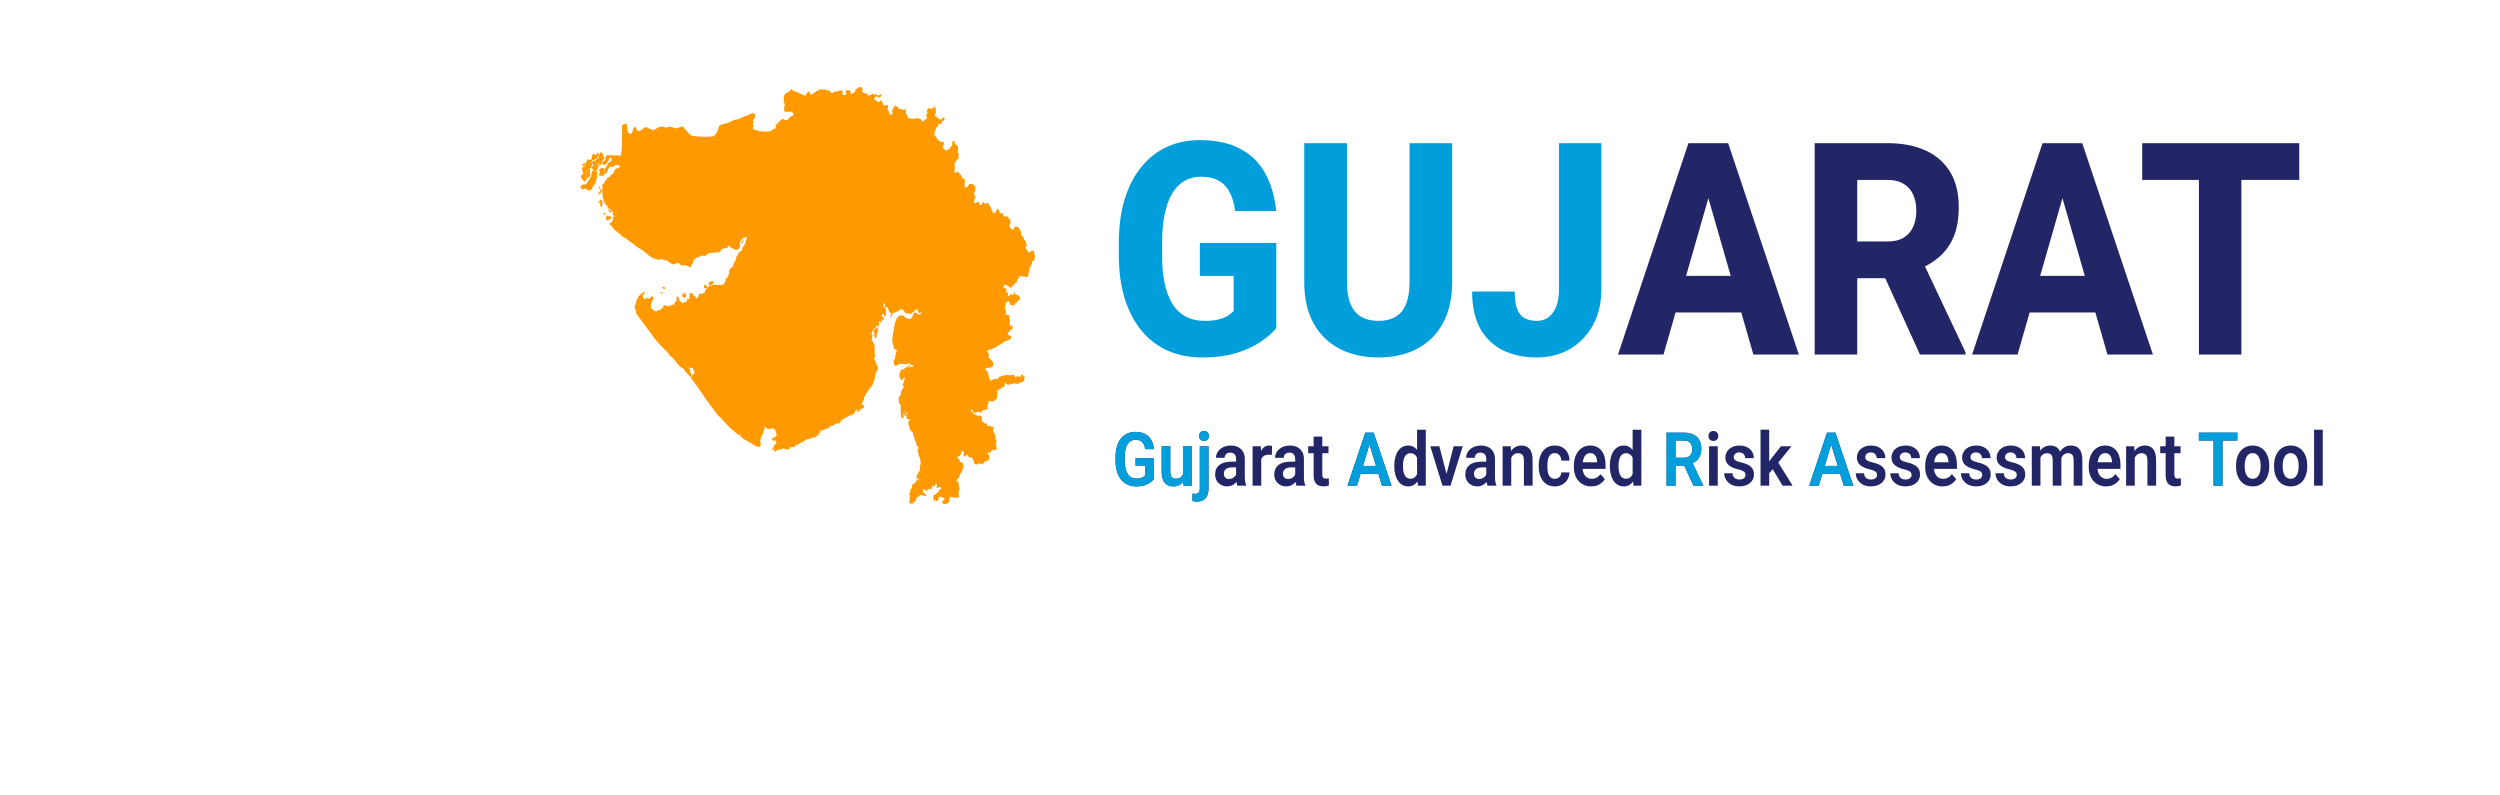 <svg width="308" height="98" viewBox="0 0 308 98" fill="none" xmlns="http://www.w3.org/2000/svg">
<g filter="url(#filter0_d_1600_1104)">
<path d="M25.105 0H307.601V72.833H43.877L25.105 0Z" fill="white"/>
</g>
<path d="M157.238 29.927V40.426C156.852 40.915 156.262 41.439 155.468 42C154.684 42.56 153.681 43.043 152.458 43.449C151.234 43.842 149.775 44.039 148.079 44.039C146.545 44.039 145.15 43.764 143.894 43.216C142.639 42.656 141.56 41.839 140.659 40.766C139.757 39.681 139.06 38.357 138.566 36.795C138.083 35.233 137.842 33.445 137.842 31.43V29.891C137.842 27.876 138.083 26.088 138.566 24.526C139.049 22.964 139.73 21.646 140.61 20.573C141.49 19.488 142.537 18.665 143.749 18.105C144.962 17.545 146.303 17.264 147.773 17.264C149.866 17.264 151.578 17.64 152.908 18.391C154.239 19.13 155.248 20.156 155.935 21.467C156.632 22.779 157.061 24.287 157.222 25.992H152.168C152.061 25.122 151.846 24.371 151.524 23.739C151.213 23.107 150.767 22.624 150.188 22.29C149.609 21.944 148.857 21.771 147.934 21.771C147.194 21.771 146.523 21.944 145.922 22.29C145.332 22.624 144.833 23.131 144.425 23.81C144.018 24.49 143.706 25.337 143.492 26.35C143.277 27.352 143.17 28.52 143.17 29.856V31.43C143.17 32.765 143.277 33.94 143.492 34.953C143.717 35.967 144.044 36.813 144.474 37.493C144.903 38.16 145.445 38.667 146.099 39.013C146.765 39.359 147.537 39.532 148.417 39.532C149.104 39.532 149.684 39.472 150.156 39.353C150.628 39.222 151.014 39.061 151.315 38.87C151.615 38.667 151.841 38.482 151.991 38.315V33.987H147.822V29.927H157.238Z" fill="#009EDB"/>
<path d="M173.657 17.64H178.905V34.738C178.905 36.765 178.518 38.47 177.746 39.853C176.984 41.237 175.921 42.28 174.559 42.983C173.196 43.687 171.618 44.039 169.826 44.039C168.023 44.039 166.435 43.687 165.061 42.983C163.699 42.28 162.625 41.237 161.842 39.853C161.069 38.47 160.683 36.765 160.683 34.738V17.64H165.947V34.738C165.947 35.859 166.097 36.777 166.397 37.493C166.709 38.196 167.154 38.715 167.733 39.049C168.313 39.371 169.01 39.532 169.826 39.532C170.642 39.532 171.334 39.371 171.903 39.049C172.482 38.715 172.917 38.196 173.206 37.493C173.507 36.777 173.657 35.859 173.657 34.738V17.64Z" fill="#009EDB"/>
<path d="M192.072 35.597V17.64H197.287V35.597C197.287 37.338 196.933 38.84 196.225 40.104C195.527 41.356 194.578 42.328 193.376 43.019C192.184 43.699 190.838 44.039 189.335 44.039C187.79 44.039 186.416 43.752 185.215 43.18C184.013 42.596 183.068 41.708 182.382 40.515C181.705 39.311 181.367 37.779 181.367 35.919H186.615C186.615 36.837 186.717 37.564 186.921 38.101C187.135 38.625 187.447 38.995 187.854 39.21C188.262 39.424 188.756 39.532 189.335 39.532C189.893 39.532 190.376 39.383 190.784 39.084C191.192 38.774 191.508 38.327 191.734 37.743C191.959 37.147 192.072 36.431 192.072 35.597Z" fill="#009EDB"/>
<path d="M210.994 22.594L204.942 43.681H199.34L208.016 17.64H211.557L210.994 22.594ZM216.016 43.681L209.948 22.594L209.32 17.64H212.909L221.618 43.681H216.016ZM215.759 33.987V38.494H203.541V33.987H215.759Z" fill="#222566"/>
<path d="M223.565 17.64H232.564C234.356 17.64 235.906 17.938 237.216 18.534C238.535 19.13 239.55 20.013 240.258 21.181C240.966 22.35 241.32 23.792 241.32 25.509C241.32 26.94 241.111 28.156 240.692 29.158C240.274 30.16 239.684 30.988 238.922 31.644C238.171 32.3 237.291 32.831 236.282 33.236L234.576 34.273H226.914L226.881 29.748H232.58C233.363 29.748 234.012 29.593 234.527 29.283C235.042 28.973 235.429 28.538 235.686 27.978C235.955 27.405 236.089 26.738 236.089 25.974C236.089 25.188 235.955 24.508 235.686 23.936C235.418 23.363 235.021 22.928 234.495 22.63C233.98 22.32 233.336 22.165 232.564 22.165H228.813V43.681H223.565V17.64ZM236.539 43.681L231.276 32.109L236.813 32.091L242.157 43.413V43.681H236.539Z" fill="#222566"/>
<path d="M254.616 22.594L248.564 43.681H242.962L251.638 17.64H255.18L254.616 22.594ZM259.638 43.681L253.57 22.594L252.942 17.64H256.532L265.24 43.681H259.638ZM259.381 33.987V38.494H247.163V33.987H259.381Z" fill="#222566"/>
<path d="M276.137 17.64V43.681H270.906V17.64H276.137ZM283.268 17.64V22.165H263.92V17.64H283.268Z" fill="#222566"/>
<path d="M95.407 55.526L95.12 55.404L95.251 55.161L95.407 55.526ZM111.464 50.695L111.699 50.786L111.672 51.212L111.464 51.242L111.36 50.756L111.464 50.695ZM111.881 44.983L112.09 45.074V45.196L111.881 45.256V44.983ZM84.329 36.111L84.459 36.202L84.563 36.415L84.407 36.719L84.042 36.506V36.263L84.329 36.111ZM81.435 35.959L81.67 36.081L81.592 36.202L81.357 36.111L81.435 35.959ZM81.644 35.352H81.878L81.983 35.534L81.826 35.625L81.566 35.443L81.644 35.352ZM86.935 35.048L87.04 35.139L87.118 35.443L86.909 35.534L86.727 35.504L86.753 35.139L86.935 35.048ZM87.717 34.622L87.874 34.683L87.9 34.896L87.717 35.048L87.326 35.139L87.274 34.987L87.352 34.774L87.717 34.622ZM91.653 29.457L91.549 29.791L91.419 30.035L91.314 29.852L91.653 29.457ZM74.814 26.48L74.867 26.632L75.257 26.662L75.31 26.936L74.945 27.087L74.919 27.209L74.658 27.027V26.814L74.814 26.48ZM74.345 26.176L74.554 26.237L74.606 26.449H74.397L74.345 26.176ZM75.101 25.811L75.336 26.115L75.127 26.206L74.919 25.811H75.101ZM74.345 24.869L74.475 25.113L74.345 25.173V24.869ZM74.058 24.596L74.241 24.869L74.163 25.477L74.006 25.447L73.928 25.143L73.954 24.9L73.72 25.052L73.798 24.778L74.058 24.596ZM74.137 23.29L74.163 23.533L74.006 23.806L73.772 23.988L73.72 23.776L73.85 23.654L74.006 23.35L74.137 23.29ZM73.902 22.986L74.006 23.229H73.772L73.72 23.077L73.902 22.986ZM73.042 20.92L73.381 21.163L73.641 21.041L73.537 21.527L73.563 21.801L73.329 22.621L73.042 22.955L72.938 23.29L72.468 23.502L72.208 23.229L71.791 23.35L71.582 23.198L71.504 22.986L71.686 22.773L72.234 22.682L72.338 22.469L72.625 22.105L72.651 21.953L72.859 21.74L72.833 21.467L73.042 20.92ZM72.599 20.707L72.703 20.95L72.651 21.375L72.729 21.74L72.52 21.801L72.234 22.074L72.129 21.953L72.208 21.831L72.234 21.527L72.208 21.436L72.312 21.011L72.494 20.95L72.468 20.768L72.599 20.707ZM74.267 20.646L74.371 20.707L74.502 20.95L74.397 21.102L74.449 21.224L74.502 21.284L74.449 21.497L74.189 21.71L73.98 21.619H73.746L73.902 21.284L73.824 20.92L73.928 20.798L74.267 20.646ZM73.381 20.099L73.563 20.191L73.746 20.585L73.615 20.859L73.407 21.102L73.224 21.041L73.146 20.889L72.99 20.859L72.885 20.585L73.172 20.312L73.198 20.16L73.381 20.099ZM72.051 20.069L72.077 20.282L71.921 20.494L71.765 20.434V20.221L72.051 20.069ZM73.85 19.431L73.902 19.461L73.85 19.948L73.876 20.069L73.641 20.251L73.563 20.16L73.381 20.099L73.224 20.13L73.172 20.221V20.312H73.016L72.964 19.948L73.016 19.826L73.276 19.796L73.589 19.613L73.641 19.461L73.85 19.431ZM74.606 19.34L74.684 19.461L74.814 19.492V19.522V19.583H74.84L75.075 19.613L74.658 20.221L74.475 20.342L74.215 20.221L74.189 19.948L74.423 19.826L74.58 19.674L74.606 19.34ZM74.137 18.793L74.319 19.036L74.267 19.188L74.449 19.37V19.583L74.163 19.856L74.058 20.282L73.798 20.434L73.694 20.373L73.876 20.069L73.902 19.522L73.954 19.461L73.824 19.401L73.667 19.431L73.824 18.945L73.98 18.793H74.137ZM73.667 18.762L73.746 18.854L73.694 19.188L73.563 19.461L73.433 19.613L72.964 19.765L72.885 19.978L72.938 20.312L72.833 20.555L72.859 20.768L72.651 20.707H72.573L72.468 20.768V20.95L72.286 21.011L72.182 21.436L72.208 21.619L72.129 21.983L72.234 22.165L72.129 22.348H71.973L71.686 22.044L71.556 21.77L71.686 21.497L71.869 21.406L71.712 20.859L71.765 20.585H71.947L72.103 20.312L72.156 20.069L72.286 19.856L72.364 19.613L72.755 19.704L72.885 19.583L72.938 19.127L73.172 18.884L73.302 19.127L73.407 19.097L73.667 18.762ZM126.139 29.336L126.165 29.548L126.374 29.7L126.426 30.004L126.556 30.247L126.296 30.43L126.661 31.037L126.817 31.159L126.974 30.946L127.26 30.885L127.365 31.007L127.521 31.614L127.391 32.101L127.156 32.192V32.435L126.843 33.073L126.791 33.498L126.687 33.741L126.661 34.045L126.504 34.136L126.165 34.045L125.879 34.075L125.722 33.984L125.54 34.136V34.258L125.357 34.379L125.279 34.714L125.149 34.896L125.019 34.865L124.966 35.048L124.654 35.291L124.628 35.473L124.393 35.382L124.002 35.108L123.846 35.078L123.663 35.169L123.637 35.473L124.002 35.564L123.95 36.05L124.158 35.99L124.184 36.415L124.341 36.536L124.497 36.172L124.654 36.324L124.914 36.294L124.888 36.05L125.071 36.02V36.354L125.357 36.324L125.592 36.506L125.696 36.871L125.383 37.053L125.279 37.235L125.019 37.418L124.966 37.661L124.445 37.539L124.393 37.296L124.263 37.083L124.106 37.205L123.898 37.235L123.924 37.448L123.872 37.569L123.793 38.056L123.95 38.268L123.924 38.785L124.263 38.815L124.341 38.876L124.367 39.392L124.445 39.453L124.393 39.788L124.445 40.182L124.628 40.091L124.758 40.122L124.706 40.578L124.471 40.669L124.367 40.851L124.158 41.064V41.246L124.628 41.428L124.523 41.611L124.549 41.762L123.663 42.127L123.455 42.309L123.064 42.522L122.568 42.856L122.36 42.887L122.177 43.069H121.838L121.578 43.251L121.708 43.373L121.865 43.798L121.76 43.92L121.891 44.132L122.282 44.497L122.334 44.618L122.36 44.983L122.229 45.226L122.021 45.256L121.865 45.348L121.734 45.287L121.474 45.348L121.369 45.439L121.526 45.712L121.682 45.742L121.786 46.259L121.917 46.715L122.021 46.897L122.699 46.624L122.725 46.745L123.038 46.593L123.116 46.381H123.298L123.481 46.259L123.663 46.289L123.872 46.198L124.471 46.229L124.914 46.168L125.097 46.502L125.383 46.289L125.54 46.441H125.67L125.853 46.198L126.035 46.107L126.061 46.35L126.244 46.411L126.165 46.897L125.983 47.079L125.67 47.11L125.592 47.231L125.227 47.292L124.914 47.201L124.68 47.353L124.497 47.262L124.341 47.414L123.976 47.322L123.872 47.049L123.767 47.353L123.715 47.657L123.35 47.809L123.09 47.991L122.907 48.052L122.855 48.234L122.881 48.568L122.803 49.115L122.673 49.237L122.282 49.48L121.995 49.419L121.76 49.449L121.786 49.723L121.656 49.935L121.682 50.513L121.447 50.391L121.291 50.573L120.952 50.543L121.004 50.725L120.9 50.877L120.692 50.756L120.405 50.725L120.014 50.938V50.725L119.857 50.665L119.753 50.422L119.597 50.543V50.695H119.805L119.962 51.09L120.196 51.06L120.535 51.303L120.665 51.151L120.9 51.272L120.978 51.515L120.952 51.789L121.004 51.971H121.161L121.343 52.184L121.552 52.153L121.63 52.457L121.891 52.487L122.412 52.609L122.334 53.156L122.516 53.369L122.647 53.672V54.098L122.777 54.189L122.725 54.523V54.979L122.803 55.283L122.542 55.495L122.256 55.404L122.151 55.495L122.047 55.799L121.865 55.708L121.682 55.799L121.708 56.042L121.838 56.012L121.891 56.225V56.589L121.526 56.832H121.369L121.004 57.227L120.926 57.136L120.587 57.106L120.274 57.258L120.014 57.075L119.883 56.559L119.623 56.346L119.362 56.316L119.206 56.073L119.075 56.042L118.789 56.255L118.684 56.012L118.789 55.89L118.658 55.556L118.424 55.587V55.83L118.267 56.133L117.955 56.285L117.928 56.377L118.163 56.589L118.267 56.893L118.632 57.045L118.684 57.258L118.632 57.47L118.815 57.501L118.554 57.805L118.58 58.017L118.346 58.321L118.111 58.898L117.902 59.081L117.85 59.354L118.033 59.263L118.137 59.749V59.931L118.241 60.387L118.137 60.417L118.085 60.661L118.163 61.268L117.694 61.329L117.12 61.207L116.964 61.359V61.785L116.729 61.967L116.703 62.089L116.469 62.058L116.286 62.149L116.234 62.119L116.104 61.937V61.815L116.13 61.694L116.364 61.542L116.391 61.45L116.234 61.299H116.182L116.026 61.268L115.947 61.177L115.713 61.268V61.238L115.687 61.207L115.609 61.238L115.661 61.42V61.45L115.452 61.754L115.4 61.724H115.322L115.244 61.572H115.218L115.165 61.602L115.113 61.754L115.035 61.724L114.983 61.299H114.957L115.035 60.964L115.139 60.904L115.27 60.964L115.322 60.843L115.374 60.782L115.582 60.6L115.635 60.509L115.661 60.387L115.713 60.417L115.739 60.326L115.765 60.266H115.791L115.843 60.357L115.947 60.296L115.921 60.083L115.947 60.053H115.921L115.661 59.992L115.582 60.083L115.374 60.144L115.426 59.81L115.4 59.688L115.374 59.597L115.348 59.567L115.296 59.506L115.27 59.536L115.218 59.779L115.113 59.901L115.035 59.84L114.957 59.901H114.853L114.748 60.266H114.696L114.592 60.235L114.54 59.992V60.266H114.279L114.253 60.448L114.175 60.509L114.071 60.448L113.914 60.266L113.81 60.296L113.68 60.417L113.654 60.448L113.862 60.782L114.045 60.873L114.123 61.116L114.097 61.147L113.706 61.025L113.315 60.995L113.21 61.177L113.028 61.207L112.872 61.45L112.819 61.754L112.585 61.846L112.454 62.058L112.011 61.997L112.09 61.299L112.037 60.782L112.116 60.661L112.168 60.266L112.35 60.144V59.81L112.481 59.627L112.637 59.597L112.767 59.385L112.845 59.415L112.95 59.081L113.028 58.989L113.184 59.172L113.236 59.293V59.141L113.184 59.02V58.989L113.028 58.929L112.976 58.898L112.924 58.868V58.655L113.028 58.473L113.158 58.321L113.132 58.2L113.315 57.987L113.341 57.805V57.41L113.445 57.136L113.341 56.407L113.236 56.255L113.028 55.374L113.184 55.222L113.08 55.009L112.872 54.827L112.924 54.645L112.793 54.462L112.741 54.25L112.507 53.551L112.454 53.278L112.168 53.034L111.985 52.487L111.881 52.001L112.142 51.728L111.725 51.606L111.672 51.303L111.751 50.999L111.829 50.847L111.516 50.665L111.36 50.695L111.334 50.877L111.308 51.424L111.255 51.546L111.021 51.424L110.969 50.816V49.935L110.76 49.632L110.708 49.328L110.734 48.933L110.995 48.568V48.234L111.36 47.657L111.255 47.566V47.262L111.36 47.079L111.464 46.624L111.412 46.441L111.177 46.776L111.021 46.836L110.786 46.35L110.838 45.955L111.047 45.53H111.229L111.438 45.408L111.725 45.165L111.881 45.287L112.116 45.256L112.142 45.165L112.454 45.226L112.559 45.044L112.22 44.953L112.011 44.74L111.777 44.861L110.76 44.831L110.421 45.074H110.317L110.108 44.831L110.082 44.467L110.291 44.132V43.92L110.369 43.585L110.499 43.221L110.213 42.978L110.108 42.947L110.056 42.492L109.978 42.4L109.926 41.975L109.978 41.337L110.056 40.942L110.135 40.395L110.317 39.575L110.526 39.15L110.812 38.876L111.229 38.846L111.672 39.21L112.194 39.301L112.35 39.089L112.559 38.603L112.741 38.481L113.184 38.755L113.445 38.663L113.575 38.511L113.158 38.542L113.028 38.116L112.95 38.086L112.663 38.299L112.22 38.663L111.594 38.603L111.308 38.238L111.125 38.086L110.864 38.147L110.552 38.42L110.421 38.359L110.265 38.542L110.108 38.511L109.978 38.663L109.796 39.058L109.665 39.028L109.848 38.542H109.639L109.326 37.873L108.909 37.752L109.04 37.6V37.327L108.831 37.509L108.805 37.843L109.118 37.904L109.144 38.086L109.118 38.451L109.17 38.724L109.014 38.998L108.805 38.663L108.649 38.755L108.701 39.028L108.935 39.21L108.909 39.484L108.649 39.301L108.623 39.575L108.492 39.757L108.336 39.605L108.232 39.727L108.336 39.879L108.258 40.122L107.945 41.641L107.763 41.702L107.789 41.489L107.684 41.398L107.763 41.033L107.632 40.881L107.606 40.699L107.997 40.425L108.153 40.395L108.127 40.061L107.893 40.213L107.919 40.365L107.58 40.578L107.502 40.729L107.345 41.276L107.502 41.215L107.398 41.853L107.736 42.492L107.763 43.676L107.867 43.98L107.658 44.041L107.763 44.345L107.945 44.74L107.997 44.983L108.153 45.226L108.18 45.408L107.841 46.046L107.815 46.381L107.684 46.928L107.45 47.505L106.981 48.082L106.928 48.234L106.642 48.599L106.433 49.054V49.237L106.172 49.692L106.251 49.875L106.433 49.966L106.485 50.178L105.964 50.482L105.886 50.634L105.547 50.786L105.651 50.391L105.338 50.665L105.364 50.816L105.026 51.09L104.713 51.181L103.644 51.758L103.566 51.971L103.357 52.184H102.966L102.601 52.457L102.471 52.427L102.236 52.518L102.21 52.7L101.871 52.791L101.272 53.034H101.089L101.063 53.338H100.933L100.803 53.642L100.542 53.733L100.438 53.885L100.073 53.916L99.864 54.037L99.421 54.128L98.639 54.584L98.431 54.614L98.353 54.766L97.987 54.857L97.883 55.1L97.544 55.07L97.31 55.131L97.258 55.313L96.997 55.404L96.867 55.313L96.528 55.283L96.476 55.222L96.215 55.404L96.085 55.374L95.928 55.404L95.694 55.465L95.589 55.647H95.563H95.433V55.435L95.251 55.161L95.329 55.04V54.827L95.615 54.706L95.641 54.462L95.563 54.28H95.225L95.12 54.219V54.007L95.511 53.824L95.668 53.672V53.49L95.563 53.126L95.485 52.913L95.329 52.852L95.225 52.822L95.172 52.731L94.99 52.852L94.834 52.822L94.703 52.852L94.573 52.791L94.521 52.852L94.495 52.822L94.364 52.7L94.26 52.518L94.182 52.548L94.234 52.67L94.156 52.852L94.052 53.126L94.025 53.399L93.817 53.703L93.687 54.159L93.66 54.432L93.713 54.614L93.739 54.797L93.66 54.949V54.979L93.634 55.07L93.4 55.04L92.852 54.827L92.54 54.584L92.097 54.371L91.888 54.189H91.758L91.445 53.946L91.158 53.581L90.897 53.521L89.959 52.731L88.916 51.637L88.838 51.515L88.525 51.242L88.186 50.816L87.9 50.422L87.717 50.209L86.961 49.176L86.596 48.629L85.606 47.201L85.085 46.532L85.241 46.381L85.215 46.229L85.397 46.138L85.554 45.955V45.773L85.424 45.621L85.371 45.317L85.189 45.378L84.954 45.226L84.902 45.408L85.085 45.621L85.006 45.834L85.189 46.077L85.111 46.411H85.032L84.746 46.107L84.094 45.317H83.938L83.469 44.831L82.947 44.163L82.608 43.889L82.322 43.525L82.087 43.221L81.878 43.069L81.044 42.188L80.627 41.671L79.871 40.638L79.532 40.182L79.272 39.848L78.881 39.301L78.568 38.876L78.333 38.481L78.359 38.329L78.177 37.752L78.229 37.539L78.359 37.509V37.144L78.62 36.628L78.829 36.324L79.454 35.898L79.402 36.172L79.141 36.415L79.376 36.84L79.48 36.871L79.715 36.658L79.845 36.78L80.08 36.749L80.262 36.536H80.445L80.523 36.871L80.341 37.053L80.236 37.387L80.184 37.843L80.262 37.965L80.575 38.299L80.862 38.359L81.044 38.238L81.331 38.177L81.722 37.843L81.774 37.569L82.009 37.661L82.504 37.721L82.791 37.509L82.895 37.569L83.103 37.478V37.266L83.39 37.023L83.338 36.84L83.39 36.476L83.651 36.719L83.729 37.144H83.859L84.094 37.357H84.251V37.144L84.485 37.266L84.563 37.235L84.668 36.84H84.98L84.902 36.536L85.006 36.385L84.902 36.202L85.163 36.081L85.345 36.142L85.397 36.445L85.528 36.415L85.814 36.749L85.919 36.719L86.075 36.476L86.127 36.202L86.231 36.142L86.544 36.233L86.701 36.05L86.857 36.02L86.883 35.777L87.066 35.504L87.144 35.534L87.17 35.352L87.509 35.169L88.056 35.048L88.239 35.108H88.864L89.099 35.078L89.359 34.683L89.412 34.349L89.594 34.197L89.829 33.741L89.777 33.438L89.907 33.346V33.103L90.063 33.042L90.324 32.769V32.617L90.663 31.949L90.689 31.736L91.08 31.037L91.314 30.946L91.419 30.794L91.471 30.521L91.706 30.186L91.836 29.883L92.044 29.184L91.627 29.305L91.471 29.396L91.184 29.731L91.158 30.46L91.054 30.642L90.715 30.825L90.506 30.733L90.35 30.581L90.194 30.642L89.881 30.338L89.698 30.278L89.646 30.49L89.516 30.581H89.229L88.89 30.703L88.812 30.885L88.604 31.068L87.561 31.159L87.222 31.25L86.805 31.554L86.466 31.463L86.023 31.706H85.841L85.45 32.07L85.397 32.344L85.111 32.83L85.085 32.982L84.746 32.769L84.276 32.648L84.068 32.739L83.807 32.617L83.677 32.435L83.416 32.404L82.973 32.587L82.713 32.496L82.217 32.131L81.826 32.04L81.592 31.918L81.123 32.01L80.731 31.888L80.497 31.858L80.08 31.554L79.871 31.432L79.715 31.28L79.141 30.825L78.646 30.521L78.255 30.247L77.916 29.943L77.708 29.852L77.082 29.336L76.639 29.154L76.404 28.88L75.909 28.455L75.701 28.333L75.414 27.938L75.049 27.543L75.31 27.452L75.544 27.027L75.466 26.692H75.727L75.492 26.449L75.518 26.146L75.31 25.963L75.231 25.751L75.101 25.811L75.023 25.629L74.893 25.751L74.814 25.295L74.606 25.265L74.58 24.961L74.371 24.809L74.345 24.505L74.215 24.353L74.293 24.231L74.215 23.928L74.241 23.745L74.189 23.29L74.241 23.168L74.189 22.864L74.293 22.621L74.449 22.56L74.554 22.256L74.71 22.165L74.788 21.922L75.153 21.77L75.231 21.558L75.466 21.467L75.727 20.95L75.935 20.768L76.326 20.646V20.373L75.831 20.282L75.596 20.555L75.153 20.525L74.971 20.737L74.867 21.011L74.606 21.467H74.528V21.315L74.449 21.193V21.072L74.528 20.98L74.502 20.798L74.736 20.525L74.945 20.069L75.31 19.826L75.362 19.674L75.257 19.461L75.075 19.401V19.613L74.997 19.583H74.814L74.84 19.522L74.814 19.492L74.684 19.461L74.632 19.34L74.71 19.127L76.509 19.157L76.535 18.732L76.613 18.307V17.578L76.639 15.481L76.717 15.36L77.213 15.208L77.317 16.119L77.395 16.362L77.656 16.484L77.838 16.453L78.047 15.785L78.281 15.572L78.49 16.028L78.62 16.15L78.881 16.119L79.506 15.664L79.793 15.724L79.975 15.846L80.523 16.058L80.784 15.876L81.201 15.664L81.513 15.572L81.957 15.694H82.139L82.582 15.603L83.208 15.815L83.912 15.633L84.094 15.572L84.251 15.755L84.824 16.393L85.189 16.727L86.101 16.818L86.857 16.848H87.457L87.874 16.788L88.082 16.636L88.343 16.271L88.63 15.481L88.995 15.299L89.751 15.117L90.298 14.843L90.559 14.752L90.95 14.691L91.732 14.327L91.94 14.266L92.383 14.053L92.774 13.932L93.087 14.144L92.931 14.63L92.748 14.813L92.826 15.117L92.748 15.329L92.879 15.481L92.748 15.694V15.846L92.931 15.998H93.113L93.478 16.15L94.104 16.21L94.834 16.18L95.094 16.058L95.251 15.906L95.615 15.785L95.537 15.42L95.876 15.117L96.189 14.782L96.528 14.63L96.658 14.782H96.971L97.153 14.661L97.336 14.387L97.649 14.266L97.753 14.023L97.597 13.81L97.388 13.749L96.814 13.78L96.606 13.689V13.415L96.684 12.777L96.528 12.564L96.58 12.261L96.554 11.896L96.736 11.531L96.971 11.44L97.31 11.197L97.492 10.954L97.623 11.106L98.066 11.319L98.405 11.44L98.691 11.592L98.874 11.653L99.213 11.805L99.447 11.41L99.734 11.258L99.812 11.562L99.942 11.653L100.307 11.44L100.568 11.228L100.777 11.167L100.907 11.045L101.324 10.985L101.454 11.076L101.741 11.015L101.871 11.167L102.028 11.076L102.289 11.288L102.445 11.501L102.914 11.258H103.201L103.54 11.106L103.774 11.197L103.826 11.349L103.774 11.653L104.087 11.714L104.27 11.623L104.217 11.319L104.296 11.076L104.504 11.136L104.661 11.106L104.791 11.167L104.739 11.349L104.869 11.592L105.156 11.44L105.39 11.228V11.015L105.808 10.802L105.912 10.681L106.199 10.772L106.277 11.045L106.199 11.288L106.485 11.501H106.798L106.902 11.714L107.111 11.774L107.372 11.653L107.502 11.501L107.658 11.653L107.893 11.623L108.258 11.774L108.492 11.623L108.597 11.683L108.492 11.957L108.258 12.048L108.127 11.896H107.919L107.684 12.109L107.867 12.443L108.023 12.352L108.075 12.595L108.414 12.534V12.382L108.649 12.443L108.883 13.02L109.196 12.929L109.379 12.99L109.431 13.111L109.326 13.476L109.509 13.719L109.587 14.084L109.796 14.114L109.978 13.962L109.9 13.597L110.265 12.959L110.552 13.172L110.682 13.354L111.308 13.537L111.62 13.476V13.962L111.751 14.266L111.959 14.6L112.715 14.63L112.845 14.57H113.184L113.471 14.722L113.68 14.995L114.149 14.63L114.253 14.448L114.045 14.266L114.279 13.932L114.175 13.597L114.462 13.233L114.54 13.415H114.8L115.191 13.081L115.296 13.506V13.932L115.113 14.236L115.348 14.327L115.478 14.509L115.791 14.722H115.947L116.234 14.448L116.417 14.57L116.234 14.904H116.026L116 15.208L115.895 15.299L115.635 15.208L115.582 15.542L115.374 15.724L115.165 16.21L115.087 16.605L115.4 16.97L115.452 17.122L115.661 17.334L115.869 17.456L116.13 17.486L116.338 17.608L116.13 18.216L116.599 18.58L116.808 18.398H116.938L117.094 18.125L117.251 18.003L117.329 17.79V17.395L117.642 17.426V17.73L117.876 17.881L118.033 18.125L118.007 18.732L118.111 19.006L118.085 19.583L117.876 19.674L117.798 19.796L117.564 20.373L117.668 20.737L117.564 21.072L117.694 21.375L117.902 21.163L118.085 21.224L118.189 21.406L118.372 21.527L118.398 21.679L118.554 21.831L118.606 22.014L118.815 22.044L118.893 22.165L118.815 22.864L118.919 23.077L119.049 23.138L119.284 22.895L119.44 22.651L119.857 22.682L120.066 22.895L120.222 22.986L120.144 23.168V23.533L120.04 23.684L120.014 24.019L120.222 24.231L120.092 24.414L119.988 24.93L120.17 25.052L120.301 24.93L120.613 24.9L120.744 25.295L120.874 25.234L121.161 24.869L121.317 25.113L121.708 24.991L122.073 25.568L122.177 25.872L122.308 26.054V26.237L122.699 26.176L122.777 25.811L122.907 25.72L123.116 25.963L123.168 26.237L123.533 26.267V26.419L123.689 26.692L124.054 26.662L124.211 26.723L124.263 26.905L124.471 27.057L124.497 27.482L124.367 27.695L124.393 28.029L124.549 28.06L124.628 28.242L124.888 28.303L124.94 28.09L125.097 27.877L125.488 28.029L125.67 28.272L125.827 28.698L125.774 28.971L126.009 29.123L126.139 29.336Z" fill="#FF9900"/>
<path d="M142.175 56.456V58.999C142.089 59.122 141.953 59.255 141.768 59.399C141.585 59.542 141.345 59.666 141.049 59.771C140.753 59.873 140.39 59.924 139.959 59.924C139.585 59.924 139.243 59.855 138.933 59.717C138.624 59.577 138.357 59.372 138.134 59.103C137.911 58.834 137.738 58.505 137.617 58.116C137.496 57.727 137.436 57.283 137.436 56.783V56.353C137.436 55.853 137.492 55.409 137.605 55.02C137.721 54.632 137.885 54.303 138.098 54.033C138.313 53.764 138.57 53.559 138.869 53.419C139.17 53.278 139.507 53.208 139.878 53.208C140.376 53.208 140.785 53.299 141.106 53.482C141.429 53.664 141.676 53.915 141.848 54.235C142.021 54.552 142.128 54.917 142.171 55.33H141.089C141.06 55.103 141.001 54.904 140.912 54.733C140.823 54.56 140.696 54.425 140.532 54.33C140.371 54.231 140.161 54.182 139.902 54.182C139.684 54.182 139.492 54.229 139.325 54.325C139.158 54.421 139.018 54.56 138.905 54.742C138.792 54.925 138.706 55.151 138.647 55.42C138.59 55.689 138.562 55.997 138.562 56.344V56.783C138.562 57.133 138.594 57.444 138.659 57.717C138.723 57.986 138.816 58.213 138.937 58.398C139.061 58.581 139.213 58.72 139.394 58.816C139.577 58.908 139.784 58.955 140.015 58.955C140.225 58.955 140.399 58.935 140.536 58.896C140.676 58.855 140.788 58.805 140.871 58.748C140.955 58.691 141.019 58.636 141.065 58.582V57.358H139.898V56.456H142.175Z" fill="#222566"/>
<path d="M145.744 58.681V54.98H146.818V59.834H145.809L145.744 58.681ZM145.882 57.676L146.213 57.667C146.213 57.993 146.181 58.294 146.116 58.569C146.051 58.844 145.95 59.083 145.813 59.287C145.679 59.487 145.508 59.644 145.3 59.758C145.093 59.868 144.848 59.924 144.566 59.924C144.35 59.924 144.154 59.891 143.976 59.825C143.798 59.756 143.645 59.65 143.516 59.506C143.389 59.36 143.291 59.173 143.221 58.946C143.151 58.715 143.116 58.439 143.116 58.116V54.98H144.182V58.125C144.182 58.286 144.198 58.421 144.23 58.529C144.265 58.636 144.313 58.724 144.372 58.793C144.434 58.859 144.505 58.907 144.586 58.937C144.669 58.964 144.758 58.977 144.852 58.977C145.111 58.977 145.314 58.92 145.462 58.807C145.613 58.69 145.72 58.535 145.785 58.34C145.849 58.143 145.882 57.921 145.882 57.676Z" fill="#222566"/>
<path d="M147.816 54.98H148.89V60.193C148.89 60.537 148.833 60.828 148.72 61.068C148.61 61.307 148.45 61.488 148.24 61.61C148.03 61.733 147.773 61.794 147.468 61.794C147.374 61.794 147.28 61.788 147.186 61.776C147.092 61.764 146.999 61.745 146.907 61.718L146.911 60.803C146.97 60.815 147.031 60.824 147.093 60.83C147.155 60.839 147.217 60.843 147.279 60.843C147.394 60.843 147.491 60.821 147.569 60.776C147.65 60.731 147.711 60.661 147.751 60.565C147.794 60.469 147.816 60.345 147.816 60.193V54.98ZM147.727 53.711C147.727 53.534 147.781 53.388 147.888 53.271C147.999 53.154 148.147 53.096 148.332 53.096C148.518 53.096 148.665 53.154 148.773 53.271C148.883 53.388 148.938 53.534 148.938 53.711C148.938 53.884 148.883 54.029 148.773 54.146C148.665 54.262 148.518 54.321 148.332 54.321C148.147 54.321 147.999 54.262 147.888 54.146C147.781 54.029 147.727 53.884 147.727 53.711Z" fill="#222566"/>
<path d="M152.285 58.802V56.564C152.285 56.399 152.259 56.257 152.208 56.138C152.157 56.018 152.079 55.925 151.974 55.859C151.869 55.794 151.736 55.761 151.574 55.761C151.432 55.761 151.307 55.788 151.199 55.841C151.094 55.895 151.013 55.971 150.957 56.07C150.9 56.166 150.872 56.276 150.872 56.402H149.802C149.802 56.202 149.845 56.012 149.931 55.832C150.017 55.65 150.14 55.489 150.299 55.348C150.46 55.204 150.653 55.092 150.876 55.011C151.102 54.931 151.355 54.89 151.635 54.89C151.966 54.89 152.261 54.953 152.519 55.079C152.78 55.201 152.985 55.387 153.133 55.635C153.284 55.883 153.359 56.196 153.359 56.573V58.69C153.359 58.932 153.372 59.14 153.399 59.313C153.429 59.484 153.472 59.632 153.529 59.758V59.834H152.442C152.391 59.711 152.352 59.556 152.325 59.367C152.298 59.176 152.285 58.988 152.285 58.802ZM152.434 56.878L152.442 57.582H151.768C151.601 57.582 151.455 57.601 151.328 57.64C151.202 57.676 151.098 57.73 151.017 57.802C150.937 57.87 150.876 57.954 150.836 58.053C150.795 58.149 150.775 58.258 150.775 58.38C150.775 58.5 150.799 58.608 150.848 58.703C150.899 58.799 150.972 58.875 151.066 58.932C151.163 58.986 151.276 59.013 151.405 59.013C151.593 59.013 151.757 58.971 151.897 58.887C152.037 58.801 152.146 58.696 152.224 58.573C152.303 58.451 152.344 58.334 152.35 58.223L152.656 58.735C152.619 58.858 152.562 58.988 152.487 59.125C152.412 59.263 152.315 59.391 152.196 59.511C152.078 59.63 151.935 59.729 151.768 59.807C151.601 59.885 151.408 59.924 151.187 59.924C150.904 59.924 150.651 59.861 150.428 59.735C150.204 59.61 150.028 59.438 149.899 59.219C149.77 59.001 149.705 58.753 149.705 58.475C149.705 58.218 149.748 57.99 149.834 57.793C149.92 57.595 150.048 57.429 150.218 57.295C150.387 57.157 150.597 57.054 150.848 56.985C151.101 56.913 151.39 56.878 151.716 56.878H152.434Z" fill="#222566"/>
<path d="M155.386 55.971V59.834H154.32V54.98H155.329L155.386 55.971ZM156.714 54.949L156.698 56.052C156.639 56.04 156.571 56.031 156.496 56.025C156.423 56.019 156.355 56.016 156.29 56.016C156.126 56.016 155.982 56.042 155.858 56.093C155.734 56.141 155.631 56.211 155.547 56.303C155.466 56.396 155.405 56.51 155.362 56.644C155.318 56.776 155.294 56.925 155.289 57.093L155.059 57.062C155.059 56.754 155.087 56.468 155.143 56.205C155.2 55.942 155.282 55.711 155.39 55.514C155.497 55.316 155.632 55.164 155.794 55.056C155.958 54.946 156.146 54.89 156.359 54.89C156.418 54.89 156.481 54.896 156.548 54.908C156.618 54.917 156.674 54.931 156.714 54.949Z" fill="#222566"/>
<path d="M159.568 58.802V56.564C159.568 56.399 159.543 56.257 159.492 56.138C159.441 56.018 159.363 55.925 159.258 55.859C159.153 55.794 159.019 55.761 158.858 55.761C158.715 55.761 158.59 55.788 158.482 55.841C158.377 55.895 158.297 55.971 158.24 56.07C158.184 56.166 158.155 56.276 158.155 56.402H157.085C157.085 56.202 157.129 56.012 157.215 55.832C157.301 55.65 157.423 55.489 157.582 55.348C157.744 55.204 157.936 55.092 158.159 55.011C158.386 54.931 158.639 54.89 158.918 54.89C159.25 54.89 159.544 54.953 159.803 55.079C160.064 55.201 160.268 55.387 160.416 55.635C160.567 55.883 160.642 56.196 160.642 56.573V58.69C160.642 58.932 160.656 59.14 160.683 59.313C160.712 59.484 160.755 59.632 160.812 59.758V59.834H159.726C159.675 59.711 159.636 59.556 159.609 59.367C159.582 59.176 159.568 58.988 159.568 58.802ZM159.718 56.878L159.726 57.582H159.052C158.885 57.582 158.738 57.601 158.612 57.64C158.485 57.676 158.381 57.73 158.301 57.802C158.22 57.87 158.159 57.954 158.119 58.053C158.079 58.149 158.058 58.258 158.058 58.38C158.058 58.5 158.083 58.608 158.131 58.703C158.182 58.799 158.255 58.875 158.349 58.932C158.446 58.986 158.559 59.013 158.688 59.013C158.877 59.013 159.041 58.971 159.181 58.887C159.321 58.801 159.43 58.696 159.508 58.573C159.586 58.451 159.628 58.334 159.633 58.223L159.94 58.735C159.902 58.858 159.846 58.988 159.77 59.125C159.695 59.263 159.598 59.391 159.48 59.511C159.361 59.63 159.219 59.729 159.052 59.807C158.885 59.885 158.691 59.924 158.47 59.924C158.188 59.924 157.935 59.861 157.711 59.735C157.488 59.61 157.312 59.438 157.182 59.219C157.053 59.001 156.989 58.753 156.989 58.475C156.989 58.218 157.032 57.99 157.118 57.793C157.204 57.595 157.332 57.429 157.501 57.295C157.671 57.157 157.881 57.054 158.131 56.985C158.384 56.913 158.674 56.878 158.999 56.878H159.718Z" fill="#222566"/>
<path d="M163.67 54.98V55.832H161.167V54.98H163.67ZM161.837 53.787H162.907V58.434C162.907 58.578 162.925 58.688 162.96 58.766C162.995 58.844 163.047 58.896 163.117 58.923C163.187 58.95 163.271 58.964 163.368 58.964C163.438 58.964 163.502 58.959 163.561 58.95C163.621 58.941 163.67 58.932 163.711 58.923L163.715 59.812C163.626 59.844 163.525 59.871 163.412 59.892C163.302 59.913 163.177 59.924 163.037 59.924C162.797 59.924 162.587 59.879 162.407 59.789C162.226 59.696 162.086 59.548 161.987 59.345C161.887 59.139 161.837 58.866 161.837 58.529V53.787Z" fill="#222566"/>
<path d="M168.858 54.294L167.183 59.834H166.008L168.204 53.302H168.955L168.858 54.294ZM170.259 59.834L168.576 54.294L168.475 53.302H169.23L171.438 59.834H170.259ZM170.183 57.407V58.38H167.03V57.407H170.183Z" fill="#222566"/>
<path d="M174.583 58.802V52.944H175.657V59.834H174.688L174.583 58.802ZM171.777 57.465V57.371C171.777 57 171.815 56.664 171.891 56.362C171.969 56.057 172.082 55.795 172.23 55.577C172.378 55.358 172.557 55.189 172.767 55.07C172.979 54.95 173.22 54.89 173.489 54.89C173.75 54.89 173.978 54.949 174.172 55.065C174.368 55.182 174.535 55.348 174.672 55.563C174.812 55.779 174.924 56.034 175.007 56.33C175.091 56.623 175.151 56.946 175.189 57.299V57.555C175.151 57.899 175.091 58.215 175.007 58.502C174.924 58.789 174.812 59.04 174.672 59.255C174.535 59.468 174.368 59.632 174.172 59.749C173.975 59.865 173.745 59.924 173.481 59.924C173.215 59.924 172.975 59.862 172.763 59.74C172.553 59.617 172.374 59.445 172.226 59.224C172.08 59.002 171.969 58.742 171.891 58.443C171.815 58.144 171.777 57.818 171.777 57.465ZM172.847 57.371V57.465C172.847 57.675 172.864 57.87 172.896 58.053C172.928 58.235 172.981 58.397 173.053 58.538C173.126 58.675 173.219 58.783 173.332 58.861C173.448 58.938 173.588 58.977 173.752 58.977C173.962 58.977 174.134 58.926 174.269 58.825C174.406 58.72 174.512 58.578 174.588 58.398C174.663 58.216 174.711 58.011 174.733 57.784V57.08C174.722 56.9 174.694 56.734 174.648 56.582C174.605 56.429 174.543 56.297 174.462 56.187C174.384 56.076 174.287 55.989 174.172 55.927C174.056 55.864 173.919 55.832 173.76 55.832C173.596 55.832 173.456 55.873 173.34 55.953C173.224 56.031 173.13 56.141 173.057 56.281C172.985 56.422 172.931 56.585 172.896 56.77C172.864 56.955 172.847 57.156 172.847 57.371Z" fill="#222566"/>
<path d="M178.072 58.937L179.089 54.98H180.203L178.706 59.834H178.027L178.072 58.937ZM177.329 54.98L178.358 58.946L178.395 59.834H177.712L176.211 54.98H177.329Z" fill="#222566"/>
<path d="M183.106 58.802V56.564C183.106 56.399 183.081 56.257 183.03 56.138C182.979 56.018 182.9 55.925 182.795 55.859C182.691 55.794 182.557 55.761 182.396 55.761C182.253 55.761 182.128 55.788 182.02 55.841C181.915 55.895 181.835 55.971 181.778 56.07C181.722 56.166 181.693 56.276 181.693 56.402H180.623C180.623 56.202 180.666 56.012 180.753 55.832C180.839 55.65 180.961 55.489 181.12 55.348C181.281 55.204 181.474 55.092 181.697 55.011C181.923 54.931 182.176 54.89 182.456 54.89C182.787 54.89 183.082 54.953 183.341 55.079C183.602 55.201 183.806 55.387 183.954 55.635C184.105 55.883 184.18 56.196 184.18 56.573V58.69C184.18 58.932 184.194 59.14 184.221 59.313C184.25 59.484 184.293 59.632 184.35 59.758V59.834H183.264C183.213 59.711 183.174 59.556 183.147 59.367C183.12 59.176 183.106 58.988 183.106 58.802ZM183.256 56.878L183.264 57.582H182.59C182.423 57.582 182.276 57.601 182.15 57.64C182.023 57.676 181.919 57.73 181.839 57.802C181.758 57.87 181.697 57.954 181.657 58.053C181.617 58.149 181.596 58.258 181.596 58.38C181.596 58.5 181.621 58.608 181.669 58.703C181.72 58.799 181.793 58.875 181.887 58.932C181.984 58.986 182.097 59.013 182.226 59.013C182.415 59.013 182.579 58.971 182.719 58.887C182.859 58.801 182.968 58.696 183.046 58.573C183.124 58.451 183.166 58.334 183.171 58.223L183.478 58.735C183.44 58.858 183.384 58.988 183.308 59.125C183.233 59.263 183.136 59.391 183.018 59.511C182.899 59.63 182.756 59.729 182.59 59.807C182.423 59.885 182.229 59.924 182.008 59.924C181.726 59.924 181.473 59.861 181.249 59.735C181.026 59.61 180.849 59.438 180.72 59.219C180.591 59.001 180.526 58.753 180.526 58.475C180.526 58.218 180.57 57.99 180.656 57.793C180.742 57.595 180.87 57.429 181.039 57.295C181.209 57.157 181.419 57.054 181.669 56.985C181.922 56.913 182.211 56.878 182.537 56.878H183.256Z" fill="#222566"/>
<path d="M186.187 56.016V59.834H185.121V54.98H186.122L186.187 56.016ZM186.017 57.232H185.702C185.705 56.879 185.748 56.559 185.832 56.272C185.915 55.985 186.032 55.738 186.183 55.532C186.336 55.325 186.518 55.167 186.728 55.056C186.938 54.946 187.172 54.89 187.43 54.89C187.64 54.89 187.83 54.923 188 54.989C188.169 55.055 188.315 55.16 188.436 55.303C188.56 55.447 188.654 55.635 188.718 55.868C188.786 56.099 188.819 56.383 188.819 56.721V59.834H187.745V56.712C187.745 56.49 187.716 56.315 187.656 56.187C187.6 56.058 187.517 55.967 187.406 55.913C187.299 55.859 187.165 55.832 187.006 55.832C186.842 55.832 186.698 55.87 186.574 55.945C186.453 56.016 186.351 56.117 186.268 56.245C186.187 56.374 186.125 56.522 186.082 56.689C186.039 56.857 186.017 57.038 186.017 57.232Z" fill="#222566"/>
<path d="M191.553 58.99C191.703 58.99 191.838 58.958 191.956 58.892C192.075 58.826 192.169 58.733 192.239 58.614C192.312 58.494 192.351 58.355 192.356 58.197H193.361C193.356 58.526 193.272 58.82 193.111 59.08C192.949 59.34 192.734 59.547 192.465 59.699C192.199 59.849 191.9 59.924 191.569 59.924C191.232 59.924 190.939 59.861 190.689 59.735C190.438 59.61 190.23 59.435 190.063 59.21C189.899 58.986 189.775 58.726 189.691 58.43C189.611 58.134 189.57 57.817 189.57 57.479V57.335C189.57 56.997 189.611 56.68 189.691 56.384C189.775 56.088 189.899 55.828 190.063 55.604C190.23 55.379 190.438 55.204 190.689 55.079C190.939 54.953 191.231 54.89 191.565 54.89C191.917 54.89 192.227 54.967 192.493 55.119C192.762 55.272 192.972 55.487 193.123 55.765C193.277 56.043 193.356 56.371 193.361 56.748H192.356C192.351 56.574 192.316 56.419 192.251 56.281C192.186 56.143 192.095 56.033 191.976 55.949C191.858 55.865 191.714 55.823 191.544 55.823C191.364 55.823 191.213 55.865 191.092 55.949C190.974 56.033 190.881 56.148 190.814 56.294C190.749 56.438 190.703 56.599 190.676 56.779C190.652 56.955 190.64 57.141 190.64 57.335V57.479C190.64 57.676 190.652 57.865 190.676 58.044C190.703 58.223 190.749 58.385 190.814 58.529C190.881 58.669 190.974 58.781 191.092 58.865C191.213 58.949 191.367 58.99 191.553 58.99Z" fill="#222566"/>
<path d="M196.034 59.924C195.703 59.924 195.406 59.864 195.142 59.744C194.878 59.625 194.653 59.459 194.468 59.246C194.285 59.031 194.143 58.781 194.044 58.497C193.947 58.21 193.898 57.902 193.898 57.573V57.394C193.898 57.02 193.947 56.68 194.044 56.375C194.141 56.067 194.278 55.803 194.455 55.581C194.633 55.36 194.846 55.189 195.093 55.07C195.341 54.95 195.614 54.89 195.913 54.89C196.222 54.89 196.496 54.949 196.733 55.065C196.969 55.179 197.167 55.34 197.326 55.55C197.485 55.759 197.605 56.01 197.685 56.303C197.766 56.593 197.806 56.915 197.806 57.268V57.766H194.383V56.949H196.757V56.86C196.751 56.671 196.719 56.499 196.66 56.344C196.601 56.185 196.509 56.06 196.385 55.967C196.261 55.871 196.101 55.823 195.905 55.823C195.746 55.823 195.607 55.862 195.489 55.94C195.373 56.015 195.276 56.123 195.198 56.263C195.123 56.401 195.066 56.565 195.029 56.757C194.991 56.948 194.972 57.16 194.972 57.394V57.573C194.972 57.776 194.996 57.965 195.045 58.138C195.096 58.312 195.17 58.463 195.267 58.591C195.367 58.717 195.485 58.816 195.622 58.887C195.762 58.956 195.921 58.99 196.099 58.99C196.322 58.99 196.524 58.943 196.704 58.847C196.887 58.748 197.046 58.603 197.181 58.412L197.718 59.031C197.626 59.181 197.502 59.324 197.346 59.462C197.193 59.599 197.007 59.711 196.789 59.798C196.571 59.882 196.319 59.924 196.034 59.924Z" fill="#222566"/>
<path d="M201.141 58.802V52.944H202.215V59.834H201.246L201.141 58.802ZM198.335 57.465V57.371C198.335 57 198.373 56.664 198.448 56.362C198.526 56.057 198.64 55.795 198.788 55.577C198.936 55.358 199.115 55.189 199.325 55.07C199.537 54.95 199.778 54.89 200.047 54.89C200.308 54.89 200.536 54.949 200.73 55.065C200.926 55.182 201.093 55.348 201.23 55.563C201.37 55.779 201.482 56.034 201.565 56.33C201.649 56.623 201.709 56.946 201.747 57.299V57.555C201.709 57.899 201.649 58.215 201.565 58.502C201.482 58.789 201.37 59.04 201.23 59.255C201.093 59.468 200.926 59.632 200.73 59.749C200.533 59.865 200.303 59.924 200.039 59.924C199.773 59.924 199.533 59.862 199.32 59.74C199.111 59.617 198.932 59.445 198.784 59.224C198.638 59.002 198.526 58.742 198.448 58.443C198.373 58.144 198.335 57.818 198.335 57.465ZM199.405 57.371V57.465C199.405 57.675 199.421 57.87 199.454 58.053C199.486 58.235 199.538 58.397 199.611 58.538C199.684 58.675 199.777 58.783 199.89 58.861C200.005 58.938 200.145 58.977 200.31 58.977C200.52 58.977 200.692 58.926 200.826 58.825C200.964 58.72 201.07 58.578 201.145 58.398C201.221 58.216 201.269 58.011 201.291 57.784V57.08C201.28 56.9 201.252 56.734 201.206 56.582C201.163 56.429 201.101 56.297 201.02 56.187C200.942 56.076 200.845 55.989 200.73 55.927C200.614 55.864 200.477 55.832 200.318 55.832C200.154 55.832 200.014 55.873 199.898 55.953C199.782 56.031 199.688 56.141 199.615 56.281C199.543 56.422 199.489 56.585 199.454 56.77C199.421 56.955 199.405 57.156 199.405 57.371Z" fill="#222566"/>
<path d="M205.32 53.302H207.456C207.903 53.302 208.286 53.377 208.606 53.527C208.927 53.676 209.173 53.898 209.345 54.191C209.518 54.484 209.604 54.844 209.604 55.272C209.604 55.61 209.55 55.903 209.442 56.151C209.335 56.399 209.182 56.607 208.986 56.775C208.792 56.942 208.563 57.074 208.3 57.169L207.952 57.367H206.067L206.059 56.393H207.468C207.697 56.393 207.886 56.348 208.037 56.259C208.188 56.169 208.301 56.045 208.376 55.886C208.454 55.728 208.493 55.547 208.493 55.343C208.493 55.125 208.456 54.937 208.38 54.778C208.305 54.617 208.191 54.493 208.037 54.406C207.884 54.319 207.69 54.276 207.456 54.276H206.43V59.834H205.32V53.302ZM208.639 59.834L207.278 56.909L208.453 56.905L209.83 59.771V59.834H208.639Z" fill="#222566"/>
<path d="M211.626 54.98V59.834H210.557V54.98H211.626ZM210.484 53.711C210.484 53.534 210.538 53.388 210.645 53.271C210.756 53.154 210.904 53.096 211.089 53.096C211.275 53.096 211.422 53.154 211.53 53.271C211.64 53.388 211.695 53.534 211.695 53.711C211.695 53.884 211.64 54.029 211.53 54.146C211.422 54.262 211.275 54.321 211.089 54.321C210.904 54.321 210.756 54.262 210.645 54.146C210.538 54.029 210.484 53.884 210.484 53.711Z" fill="#222566"/>
<path d="M215.046 58.506C215.046 58.404 215.022 58.313 214.973 58.232C214.925 58.152 214.833 58.078 214.699 58.013C214.567 57.944 214.373 57.88 214.117 57.82C213.891 57.766 213.683 57.699 213.492 57.618C213.301 57.537 213.136 57.44 212.999 57.326C212.862 57.21 212.754 57.074 212.676 56.918C212.601 56.76 212.563 56.577 212.563 56.371C212.563 56.17 212.602 55.982 212.68 55.806C212.758 55.626 212.871 55.469 213.019 55.334C213.167 55.197 213.348 55.089 213.56 55.011C213.773 54.931 214.012 54.89 214.279 54.89C214.65 54.89 214.969 54.958 215.236 55.092C215.505 55.227 215.711 55.412 215.854 55.648C215.996 55.882 216.068 56.145 216.068 56.438H215.002C215.002 56.309 214.975 56.193 214.921 56.088C214.87 55.983 214.79 55.9 214.683 55.837C214.575 55.771 214.439 55.738 214.275 55.738C214.127 55.738 214.002 55.765 213.899 55.819C213.8 55.873 213.725 55.943 213.673 56.03C213.622 56.117 213.597 56.212 213.597 56.317C213.597 56.395 213.61 56.465 213.637 56.528C213.667 56.588 213.714 56.643 213.778 56.694C213.843 56.745 213.93 56.791 214.041 56.833C214.154 56.875 214.292 56.915 214.457 56.954C214.782 57.026 215.066 57.121 215.309 57.241C215.553 57.358 215.745 57.513 215.882 57.708C216.019 57.902 216.088 58.15 216.088 58.452C216.088 58.668 216.046 58.865 215.963 59.044C215.879 59.221 215.758 59.375 215.599 59.506C215.44 59.638 215.251 59.741 215.03 59.816C214.809 59.888 214.56 59.924 214.283 59.924C213.882 59.924 213.543 59.844 213.266 59.686C212.988 59.524 212.778 59.321 212.636 59.076C212.493 58.828 212.422 58.57 212.422 58.304H213.443C213.451 58.493 213.497 58.644 213.581 58.757C213.664 58.871 213.769 58.953 213.895 59.004C214.025 59.052 214.161 59.076 214.303 59.076C214.465 59.076 214.601 59.052 214.711 59.004C214.821 58.953 214.905 58.886 214.961 58.802C215.018 58.715 215.046 58.617 215.046 58.506Z" fill="#222566"/>
<path d="M217.965 52.939V59.834H216.899V52.939H217.965ZM220.702 54.98L218.801 57.353L217.771 58.515L217.432 57.595L218.228 56.483L219.415 54.98H220.702ZM219.612 59.834L218.26 57.573L218.97 56.806L220.848 59.834H219.612Z" fill="#222566"/>
<path d="M225.745 54.294L224.07 59.834H222.895L225.091 53.302H225.842L225.745 54.294ZM227.146 59.834L225.463 54.294L225.362 53.302H226.117L228.325 59.834H227.146ZM227.069 57.407V58.38H223.916V57.407H227.069Z" fill="#222566"/>
<path d="M231.252 58.506C231.252 58.404 231.228 58.313 231.179 58.232C231.131 58.152 231.039 58.078 230.905 58.013C230.773 57.944 230.579 57.88 230.324 57.82C230.097 57.766 229.889 57.699 229.698 57.618C229.507 57.537 229.342 57.44 229.205 57.326C229.068 57.21 228.96 57.074 228.882 56.918C228.807 56.76 228.769 56.577 228.769 56.371C228.769 56.17 228.808 55.982 228.886 55.806C228.964 55.626 229.077 55.469 229.225 55.334C229.373 55.197 229.554 55.089 229.766 55.011C229.979 54.931 230.219 54.89 230.485 54.89C230.856 54.89 231.175 54.958 231.442 55.092C231.711 55.227 231.917 55.412 232.06 55.648C232.202 55.882 232.274 56.145 232.274 56.438H231.208C231.208 56.309 231.181 56.193 231.127 56.088C231.076 55.983 230.996 55.9 230.889 55.837C230.781 55.771 230.645 55.738 230.481 55.738C230.333 55.738 230.208 55.765 230.105 55.819C230.006 55.873 229.931 55.943 229.879 56.03C229.828 56.117 229.803 56.212 229.803 56.317C229.803 56.395 229.816 56.465 229.843 56.528C229.873 56.588 229.92 56.643 229.984 56.694C230.049 56.745 230.136 56.791 230.247 56.833C230.36 56.875 230.498 56.915 230.663 56.954C230.988 57.026 231.272 57.121 231.515 57.241C231.759 57.358 231.951 57.513 232.088 57.708C232.225 57.902 232.294 58.15 232.294 58.452C232.294 58.668 232.252 58.865 232.169 59.044C232.085 59.221 231.964 59.375 231.805 59.506C231.646 59.638 231.457 59.741 231.236 59.816C231.015 59.888 230.766 59.924 230.489 59.924C230.088 59.924 229.749 59.844 229.472 59.686C229.194 59.524 228.984 59.321 228.842 59.076C228.699 58.828 228.628 58.57 228.628 58.304H229.649C229.657 58.493 229.703 58.644 229.787 58.757C229.87 58.871 229.975 58.953 230.101 59.004C230.231 59.052 230.367 59.076 230.509 59.076C230.671 59.076 230.807 59.052 230.917 59.004C231.027 58.953 231.111 58.886 231.167 58.802C231.224 58.715 231.252 58.617 231.252 58.506Z" fill="#222566"/>
<path d="M235.508 58.506C235.508 58.404 235.483 58.313 235.435 58.232C235.386 58.152 235.295 58.078 235.16 58.013C235.028 57.944 234.835 57.88 234.579 57.82C234.353 57.766 234.144 57.699 233.953 57.618C233.762 57.537 233.598 57.44 233.461 57.326C233.323 57.21 233.216 57.074 233.138 56.918C233.062 56.76 233.025 56.577 233.025 56.371C233.025 56.17 233.064 55.982 233.142 55.806C233.22 55.626 233.333 55.469 233.481 55.334C233.629 55.197 233.809 55.089 234.022 55.011C234.234 54.931 234.474 54.89 234.74 54.89C235.112 54.89 235.431 54.958 235.697 55.092C235.966 55.227 236.172 55.412 236.315 55.648C236.458 55.882 236.529 56.145 236.529 56.438H235.463C235.463 56.309 235.436 56.193 235.382 56.088C235.331 55.983 235.252 55.9 235.144 55.837C235.036 55.771 234.901 55.738 234.736 55.738C234.588 55.738 234.463 55.765 234.361 55.819C234.261 55.873 234.186 55.943 234.135 56.03C234.084 56.117 234.058 56.212 234.058 56.317C234.058 56.395 234.072 56.465 234.098 56.528C234.128 56.588 234.175 56.643 234.24 56.694C234.304 56.745 234.392 56.791 234.502 56.833C234.615 56.875 234.754 56.915 234.918 56.954C235.244 57.026 235.528 57.121 235.77 57.241C236.015 57.358 236.206 57.513 236.343 57.708C236.481 57.902 236.549 58.15 236.549 58.452C236.549 58.668 236.507 58.865 236.424 59.044C236.341 59.221 236.219 59.375 236.061 59.506C235.902 59.638 235.712 59.741 235.491 59.816C235.271 59.888 235.022 59.924 234.744 59.924C234.343 59.924 234.004 59.844 233.727 59.686C233.45 59.524 233.24 59.321 233.097 59.076C232.955 58.828 232.883 58.57 232.883 58.304H233.905C233.913 58.493 233.959 58.644 234.042 58.757C234.125 58.871 234.23 58.953 234.357 59.004C234.486 59.052 234.622 59.076 234.765 59.076C234.926 59.076 235.062 59.052 235.172 59.004C235.283 58.953 235.366 58.886 235.423 58.802C235.479 58.715 235.508 58.617 235.508 58.506Z" fill="#222566"/>
<path d="M239.323 59.924C238.992 59.924 238.694 59.864 238.431 59.744C238.167 59.625 237.942 59.459 237.756 59.246C237.573 59.031 237.432 58.781 237.332 58.497C237.235 58.21 237.187 57.902 237.187 57.573V57.394C237.187 57.02 237.235 56.68 237.332 56.375C237.429 56.067 237.567 55.803 237.744 55.581C237.922 55.36 238.134 55.189 238.382 55.07C238.63 54.95 238.903 54.89 239.202 54.89C239.511 54.89 239.784 54.949 240.021 55.065C240.258 55.179 240.456 55.34 240.615 55.55C240.774 55.759 240.893 56.01 240.974 56.303C241.055 56.593 241.095 56.915 241.095 57.268V57.766H237.672V56.949H240.046V56.86C240.04 56.671 240.008 56.499 239.949 56.344C239.889 56.185 239.798 56.06 239.674 55.967C239.55 55.871 239.39 55.823 239.194 55.823C239.035 55.823 238.896 55.862 238.778 55.94C238.662 56.015 238.565 56.123 238.487 56.263C238.412 56.401 238.355 56.565 238.318 56.757C238.28 56.948 238.261 57.16 238.261 57.394V57.573C238.261 57.776 238.285 57.965 238.334 58.138C238.385 58.312 238.459 58.463 238.556 58.591C238.655 58.717 238.774 58.816 238.911 58.887C239.051 58.956 239.21 58.99 239.387 58.99C239.611 58.99 239.813 58.943 239.993 58.847C240.176 58.748 240.335 58.603 240.469 58.412L241.006 59.031C240.915 59.181 240.791 59.324 240.635 59.462C240.482 59.599 240.296 59.711 240.078 59.798C239.86 59.882 239.608 59.924 239.323 59.924Z" fill="#222566"/>
<path d="M244.212 58.506C244.212 58.404 244.188 58.313 244.139 58.232C244.091 58.152 243.999 58.078 243.865 58.013C243.733 57.944 243.539 57.88 243.284 57.82C243.057 57.766 242.849 57.699 242.658 57.618C242.467 57.537 242.302 57.44 242.165 57.326C242.028 57.21 241.92 57.074 241.842 56.918C241.767 56.76 241.729 56.577 241.729 56.371C241.729 56.17 241.768 55.982 241.846 55.806C241.924 55.626 242.037 55.469 242.185 55.334C242.333 55.197 242.514 55.089 242.726 55.011C242.939 54.931 243.179 54.89 243.445 54.89C243.816 54.89 244.135 54.958 244.402 55.092C244.671 55.227 244.877 55.412 245.02 55.648C245.162 55.882 245.234 56.145 245.234 56.438H244.168C244.168 56.309 244.141 56.193 244.087 56.088C244.036 55.983 243.956 55.9 243.849 55.837C243.741 55.771 243.605 55.738 243.441 55.738C243.293 55.738 243.168 55.765 243.065 55.819C242.966 55.873 242.891 55.943 242.839 56.03C242.788 56.117 242.763 56.212 242.763 56.317C242.763 56.395 242.776 56.465 242.803 56.528C242.833 56.588 242.88 56.643 242.944 56.694C243.009 56.745 243.096 56.791 243.207 56.833C243.32 56.875 243.458 56.915 243.623 56.954C243.948 57.026 244.232 57.121 244.475 57.241C244.719 57.358 244.911 57.513 245.048 57.708C245.185 57.902 245.254 58.15 245.254 58.452C245.254 58.668 245.212 58.865 245.129 59.044C245.045 59.221 244.924 59.375 244.765 59.506C244.606 59.638 244.417 59.741 244.196 59.816C243.975 59.888 243.726 59.924 243.449 59.924C243.048 59.924 242.709 59.844 242.432 59.686C242.154 59.524 241.944 59.321 241.802 59.076C241.659 58.828 241.588 58.57 241.588 58.304H242.609C242.617 58.493 242.663 58.644 242.747 58.757C242.83 58.871 242.935 58.953 243.061 59.004C243.191 59.052 243.327 59.076 243.469 59.076C243.631 59.076 243.767 59.052 243.877 59.004C243.987 58.953 244.071 58.886 244.127 58.802C244.184 58.715 244.212 58.617 244.212 58.506Z" fill="#222566"/>
<path d="M248.467 58.506C248.467 58.404 248.443 58.313 248.395 58.232C248.346 58.152 248.255 58.078 248.12 58.013C247.988 57.944 247.795 57.88 247.539 57.82C247.313 57.766 247.104 57.699 246.913 57.618C246.722 57.537 246.558 57.44 246.421 57.326C246.283 57.21 246.176 57.074 246.098 56.918C246.022 56.76 245.985 56.577 245.985 56.371C245.985 56.17 246.024 55.982 246.102 55.806C246.18 55.626 246.293 55.469 246.441 55.334C246.589 55.197 246.769 55.089 246.982 55.011C247.194 54.931 247.434 54.89 247.7 54.89C248.072 54.89 248.391 54.958 248.657 55.092C248.926 55.227 249.132 55.412 249.275 55.648C249.418 55.882 249.489 56.145 249.489 56.438H248.423C248.423 56.309 248.396 56.193 248.342 56.088C248.291 55.983 248.212 55.9 248.104 55.837C247.996 55.771 247.861 55.738 247.696 55.738C247.548 55.738 247.423 55.765 247.321 55.819C247.221 55.873 247.146 55.943 247.095 56.03C247.044 56.117 247.018 56.212 247.018 56.317C247.018 56.395 247.032 56.465 247.058 56.528C247.088 56.588 247.135 56.643 247.2 56.694C247.264 56.745 247.352 56.791 247.462 56.833C247.575 56.875 247.714 56.915 247.878 56.954C248.204 57.026 248.488 57.121 248.73 57.241C248.975 57.358 249.166 57.513 249.303 57.708C249.441 57.902 249.509 58.15 249.509 58.452C249.509 58.668 249.467 58.865 249.384 59.044C249.301 59.221 249.179 59.375 249.021 59.506C248.862 59.638 248.672 59.741 248.451 59.816C248.231 59.888 247.982 59.924 247.704 59.924C247.303 59.924 246.964 59.844 246.687 59.686C246.41 59.524 246.2 59.321 246.057 59.076C245.915 58.828 245.843 58.57 245.843 58.304H246.865C246.873 58.493 246.918 58.644 247.002 58.757C247.085 58.871 247.19 58.953 247.317 59.004C247.446 59.052 247.582 59.076 247.725 59.076C247.886 59.076 248.022 59.052 248.132 59.004C248.243 58.953 248.326 58.886 248.383 58.802C248.439 58.715 248.467 58.617 248.467 58.506Z" fill="#222566"/>
<path d="M251.382 55.976V59.834H250.317V54.98H251.322L251.382 55.976ZM251.225 57.232H250.898C250.898 56.894 250.934 56.583 251.007 56.299C251.082 56.015 251.193 55.768 251.338 55.559C251.483 55.346 251.662 55.182 251.875 55.065C252.09 54.949 252.339 54.89 252.622 54.89C252.818 54.89 252.999 54.923 253.163 54.989C253.327 55.052 253.468 55.152 253.587 55.29C253.708 55.424 253.801 55.601 253.865 55.819C253.93 56.034 253.962 56.293 253.962 56.595V59.834H252.896V56.716C252.896 56.489 252.867 56.311 252.808 56.182C252.751 56.054 252.669 55.964 252.561 55.913C252.454 55.859 252.325 55.832 252.174 55.832C252.007 55.832 251.863 55.87 251.742 55.945C251.623 56.016 251.525 56.117 251.447 56.245C251.372 56.374 251.315 56.522 251.278 56.689C251.243 56.857 251.225 57.038 251.225 57.232ZM253.882 57.012L253.442 57.102C253.444 56.797 253.482 56.511 253.555 56.245C253.627 55.976 253.734 55.741 253.874 55.541C254.016 55.337 254.192 55.179 254.402 55.065C254.615 54.949 254.86 54.89 255.137 54.89C255.353 54.89 255.546 54.925 255.719 54.993C255.894 55.059 256.043 55.166 256.167 55.312C256.291 55.456 256.385 55.642 256.449 55.873C256.517 56.103 256.55 56.384 256.55 56.716V59.834H255.476V56.712C255.476 56.475 255.447 56.294 255.388 56.169C255.331 56.043 255.249 55.956 255.141 55.909C255.034 55.858 254.907 55.832 254.762 55.832C254.614 55.832 254.485 55.864 254.374 55.927C254.267 55.986 254.175 56.07 254.1 56.178C254.027 56.285 253.972 56.411 253.934 56.555C253.899 56.695 253.882 56.848 253.882 57.012Z" fill="#222566"/>
<path d="M259.469 59.924C259.138 59.924 258.841 59.864 258.577 59.744C258.313 59.625 258.089 59.459 257.903 59.246C257.72 59.031 257.579 58.781 257.479 58.497C257.382 58.21 257.334 57.902 257.334 57.573V57.394C257.334 57.02 257.382 56.68 257.479 56.375C257.576 56.067 257.713 55.803 257.891 55.581C258.068 55.36 258.281 55.189 258.529 55.07C258.776 54.95 259.049 54.89 259.348 54.89C259.658 54.89 259.931 54.949 260.168 55.065C260.405 55.179 260.603 55.34 260.761 55.55C260.92 55.759 261.04 56.01 261.121 56.303C261.201 56.593 261.242 56.915 261.242 57.268V57.766H257.818V56.949H260.192V56.86C260.187 56.671 260.154 56.499 260.095 56.344C260.036 56.185 259.944 56.06 259.821 55.967C259.697 55.871 259.537 55.823 259.34 55.823C259.181 55.823 259.043 55.862 258.924 55.94C258.809 56.015 258.712 56.123 258.634 56.263C258.558 56.401 258.502 56.565 258.464 56.757C258.426 56.948 258.408 57.16 258.408 57.394V57.573C258.408 57.776 258.432 57.965 258.48 58.138C258.531 58.312 258.605 58.463 258.702 58.591C258.802 58.717 258.92 58.816 259.058 58.887C259.198 58.956 259.356 58.99 259.534 58.99C259.757 58.99 259.959 58.943 260.14 58.847C260.323 58.748 260.481 58.603 260.616 58.412L261.153 59.031C261.061 59.181 260.938 59.324 260.781 59.462C260.628 59.599 260.442 59.711 260.224 59.798C260.006 59.882 259.755 59.924 259.469 59.924Z" fill="#222566"/>
<path d="M263.002 56.016V59.834H261.936V54.98H262.937L263.002 56.016ZM262.832 57.232H262.518C262.52 56.879 262.563 56.559 262.647 56.272C262.73 55.985 262.847 55.738 262.998 55.532C263.151 55.325 263.333 55.167 263.543 55.056C263.753 54.946 263.987 54.89 264.246 54.89C264.455 54.89 264.645 54.923 264.815 54.989C264.984 55.055 265.13 55.16 265.251 55.303C265.375 55.447 265.469 55.635 265.533 55.868C265.601 56.099 265.634 56.383 265.634 56.721V59.834H264.56V56.712C264.56 56.49 264.531 56.315 264.472 56.187C264.415 56.058 264.332 55.967 264.221 55.913C264.114 55.859 263.98 55.832 263.822 55.832C263.657 55.832 263.513 55.87 263.39 55.945C263.269 56.016 263.166 56.117 263.083 56.245C263.002 56.374 262.94 56.522 262.897 56.689C262.854 56.857 262.832 57.038 262.832 57.232Z" fill="#222566"/>
<path d="M268.642 54.98V55.832H266.139V54.98H268.642ZM266.809 53.787H267.879V58.434C267.879 58.578 267.897 58.688 267.932 58.766C267.967 58.844 268.019 58.896 268.089 58.923C268.159 58.95 268.243 58.964 268.339 58.964C268.409 58.964 268.474 58.959 268.533 58.95C268.592 58.941 268.642 58.932 268.683 58.923L268.687 59.812C268.598 59.844 268.497 59.871 268.384 59.892C268.274 59.913 268.148 59.924 268.008 59.924C267.769 59.924 267.559 59.879 267.379 59.789C267.198 59.696 267.058 59.548 266.959 59.345C266.859 59.139 266.809 58.866 266.809 58.529V53.787Z" fill="#222566"/>
<path d="M273.814 53.302V59.834H272.708V53.302H273.814ZM275.639 53.302V54.276H270.903V53.302H275.639Z" fill="#222566"/>
<path d="M275.478 57.456V57.362C275.478 57.006 275.523 56.679 275.615 56.38C275.706 56.078 275.84 55.816 276.015 55.595C276.189 55.373 276.403 55.201 276.656 55.079C276.909 54.953 277.197 54.89 277.52 54.89C277.849 54.89 278.14 54.953 278.393 55.079C278.648 55.201 278.864 55.373 279.039 55.595C279.213 55.816 279.347 56.078 279.438 56.38C279.53 56.679 279.575 57.006 279.575 57.362V57.456C279.575 57.809 279.53 58.137 279.438 58.439C279.347 58.738 279.213 58.999 279.039 59.224C278.864 59.445 278.65 59.617 278.397 59.74C278.144 59.862 277.854 59.924 277.529 59.924C277.206 59.924 276.916 59.862 276.661 59.74C276.405 59.617 276.189 59.445 276.015 59.224C275.84 58.999 275.706 58.738 275.615 58.439C275.523 58.137 275.478 57.809 275.478 57.456ZM276.543 57.362V57.456C276.543 57.669 276.562 57.868 276.6 58.053C276.638 58.238 276.695 58.401 276.774 58.542C276.852 58.682 276.953 58.793 277.076 58.874C277.203 58.952 277.354 58.99 277.529 58.99C277.701 58.99 277.849 58.952 277.973 58.874C278.096 58.793 278.197 58.682 278.275 58.542C278.356 58.401 278.415 58.238 278.453 58.053C278.491 57.868 278.51 57.669 278.51 57.456V57.362C278.51 57.153 278.491 56.957 278.453 56.775C278.415 56.589 278.356 56.426 278.275 56.285C278.197 56.142 278.095 56.03 277.969 55.949C277.845 55.865 277.695 55.823 277.52 55.823C277.348 55.823 277.2 55.865 277.076 55.949C276.953 56.03 276.852 56.142 276.774 56.285C276.695 56.426 276.638 56.589 276.6 56.775C276.562 56.957 276.543 57.153 276.543 57.362Z" fill="#222566"/>
<path d="M280.161 57.456V57.362C280.161 57.006 280.207 56.679 280.298 56.38C280.39 56.078 280.523 55.816 280.698 55.595C280.873 55.373 281.087 55.201 281.34 55.079C281.593 54.953 281.881 54.89 282.204 54.89C282.532 54.89 282.823 54.953 283.076 55.079C283.332 55.201 283.547 55.373 283.722 55.595C283.897 55.816 284.03 56.078 284.122 56.38C284.213 56.679 284.259 57.006 284.259 57.362V57.456C284.259 57.809 284.213 58.137 284.122 58.439C284.03 58.738 283.897 58.999 283.722 59.224C283.547 59.445 283.333 59.617 283.08 59.74C282.827 59.862 282.538 59.924 282.212 59.924C281.889 59.924 281.6 59.862 281.344 59.74C281.088 59.617 280.873 59.445 280.698 59.224C280.523 58.999 280.39 58.738 280.298 58.439C280.207 58.137 280.161 57.809 280.161 57.456ZM281.227 57.362V57.456C281.227 57.669 281.246 57.868 281.283 58.053C281.321 58.238 281.379 58.401 281.457 58.542C281.535 58.682 281.636 58.793 281.76 58.874C281.886 58.952 282.037 58.99 282.212 58.99C282.384 58.99 282.532 58.952 282.656 58.874C282.78 58.793 282.881 58.682 282.959 58.542C283.04 58.401 283.099 58.238 283.136 58.053C283.174 57.868 283.193 57.669 283.193 57.456V57.362C283.193 57.153 283.174 56.957 283.136 56.775C283.099 56.589 283.04 56.426 282.959 56.285C282.881 56.142 282.778 56.03 282.652 55.949C282.528 55.865 282.379 55.823 282.204 55.823C282.032 55.823 281.884 55.865 281.76 55.949C281.636 56.03 281.535 56.142 281.457 56.285C281.379 56.426 281.321 56.589 281.283 56.775C281.246 56.957 281.227 57.153 281.227 57.362Z" fill="#222566"/>
<path d="M286.164 52.944V59.834H285.095V52.944H286.164Z" fill="#222566"/>
<path d="M142.175 56.456V59C142.089 59.122 141.953 59.255 141.768 59.399C141.585 59.542 141.345 59.667 141.049 59.771C140.753 59.873 140.39 59.924 139.959 59.924C139.585 59.924 139.243 59.855 138.933 59.718C138.624 59.577 138.357 59.372 138.134 59.103C137.911 58.834 137.738 58.505 137.617 58.116C137.496 57.727 137.436 57.283 137.436 56.784V56.353C137.436 55.854 137.492 55.41 137.605 55.021C137.721 54.632 137.885 54.303 138.098 54.034C138.313 53.765 138.57 53.56 138.869 53.419C139.17 53.279 139.507 53.208 139.878 53.208C140.376 53.208 140.785 53.3 141.106 53.482C141.429 53.664 141.676 53.916 141.848 54.236C142.021 54.553 142.128 54.917 142.171 55.33H141.089C141.06 55.103 141.001 54.904 140.912 54.734C140.823 54.56 140.696 54.425 140.532 54.33C140.371 54.231 140.161 54.182 139.902 54.182C139.684 54.182 139.492 54.23 139.325 54.325C139.158 54.421 139.018 54.56 138.905 54.742C138.792 54.925 138.706 55.151 138.647 55.42C138.59 55.689 138.562 55.997 138.562 56.344V56.784C138.562 57.134 138.594 57.445 138.659 57.717C138.723 57.986 138.816 58.213 138.937 58.399C139.061 58.581 139.213 58.72 139.394 58.816C139.577 58.908 139.784 58.955 140.015 58.955C140.225 58.955 140.399 58.935 140.536 58.897C140.676 58.855 140.788 58.805 140.871 58.748C140.955 58.692 141.019 58.636 141.065 58.583V57.358H139.898V56.456H142.175Z" fill="#009EDB"/>
<path d="M145.744 58.681V54.98H146.818V59.834H145.809L145.744 58.681ZM145.882 57.676L146.213 57.667C146.213 57.993 146.181 58.294 146.116 58.569C146.051 58.844 145.95 59.084 145.813 59.287C145.679 59.487 145.508 59.644 145.3 59.758C145.093 59.868 144.848 59.924 144.566 59.924C144.35 59.924 144.154 59.891 143.976 59.825C143.798 59.756 143.645 59.65 143.516 59.507C143.389 59.36 143.291 59.173 143.221 58.946C143.151 58.716 143.116 58.439 143.116 58.116V54.98H144.182V58.125C144.182 58.286 144.198 58.421 144.23 58.529C144.265 58.636 144.313 58.725 144.372 58.793C144.434 58.859 144.505 58.907 144.586 58.937C144.669 58.964 144.758 58.977 144.852 58.977C145.111 58.977 145.314 58.92 145.462 58.807C145.613 58.69 145.72 58.535 145.785 58.34C145.849 58.143 145.882 57.922 145.882 57.676Z" fill="#009EDB"/>
<path d="M147.816 54.98H148.89V60.193C148.89 60.537 148.833 60.828 148.72 61.068C148.61 61.307 148.45 61.488 148.24 61.611C148.03 61.733 147.773 61.794 147.468 61.794C147.374 61.794 147.28 61.788 147.186 61.777C147.092 61.765 146.999 61.745 146.907 61.718L146.911 60.803C146.97 60.815 147.031 60.824 147.093 60.83C147.155 60.839 147.217 60.843 147.279 60.843C147.394 60.843 147.491 60.821 147.569 60.776C147.65 60.731 147.711 60.661 147.751 60.565C147.794 60.47 147.816 60.346 147.816 60.193V54.98ZM147.727 53.711C147.727 53.534 147.781 53.388 147.888 53.271C147.999 53.154 148.147 53.096 148.332 53.096C148.518 53.096 148.665 53.154 148.773 53.271C148.883 53.388 148.938 53.534 148.938 53.711C148.938 53.884 148.883 54.029 148.773 54.146C148.665 54.263 148.518 54.321 148.332 54.321C148.147 54.321 147.999 54.263 147.888 54.146C147.781 54.029 147.727 53.884 147.727 53.711Z" fill="#009EDB"/>
<path d="M168.858 54.294L167.183 59.834H166.008L168.204 53.303H168.955L168.858 54.294ZM170.259 59.834L168.576 54.294L168.475 53.303H169.23L171.438 59.834H170.259ZM170.183 57.407V58.381H167.03V57.407H170.183Z" fill="#009EDB"/>
<path d="M205.32 53.303H207.456C207.903 53.303 208.286 53.377 208.606 53.527C208.927 53.676 209.173 53.898 209.345 54.191C209.518 54.484 209.604 54.844 209.604 55.272C209.604 55.61 209.55 55.903 209.442 56.151C209.335 56.399 209.182 56.607 208.986 56.775C208.792 56.942 208.563 57.074 208.3 57.169L207.952 57.367H206.067L206.059 56.393H207.468C207.697 56.393 207.886 56.349 208.037 56.259C208.188 56.169 208.301 56.045 208.376 55.886C208.454 55.728 208.493 55.547 208.493 55.344C208.493 55.125 208.456 54.937 208.38 54.778C208.305 54.617 208.191 54.493 208.037 54.406C207.884 54.319 207.69 54.276 207.456 54.276H206.43V59.834H205.32V53.303ZM208.639 59.834L207.278 56.909L208.453 56.905L209.83 59.771V59.834H208.639Z" fill="#009EDB"/>
<path d="M225.745 54.294L224.07 59.834H222.895L225.091 53.303H225.842L225.745 54.294ZM227.146 59.834L225.463 54.294L225.362 53.303H226.117L228.325 59.834H227.146ZM227.069 57.407V58.381H223.916V57.407H227.069Z" fill="#009EDB"/>
<path d="M273.814 53.303V59.834H272.708V53.303H273.814ZM275.639 53.303V54.276H270.903V53.303H275.639Z" fill="#009EDB"/>
<defs>
<filter id="filter0_d_1600_1104" x="0.105" y="-25" width="332.496" height="122.833" filterUnits="userSpaceOnUse" color-interpolation-filters="sRGB">
<feFlood flood-opacity="0" result="BackgroundImageFix"/>
<feColorMatrix in="SourceAlpha" type="matrix" values="0 0 0 0 0 0 0 0 0 0 0 0 0 0 0 0 0 0 127 0" result="hardAlpha"/>
<feOffset/>
<feGaussianBlur stdDeviation="12.5"/>
<feComposite in2="hardAlpha" operator="out"/>
<feColorMatrix type="matrix" values="0 0 0 0 0 0 0 0 0 0 0 0 0 0 0 0 0 0 0.1 0"/>
<feBlend mode="normal" in2="BackgroundImageFix" result="effect1_dropShadow_1600_1104"/>
<feBlend mode="normal" in="SourceGraphic" in2="effect1_dropShadow_1600_1104" result="shape"/>
</filter>
</defs>
</svg>
